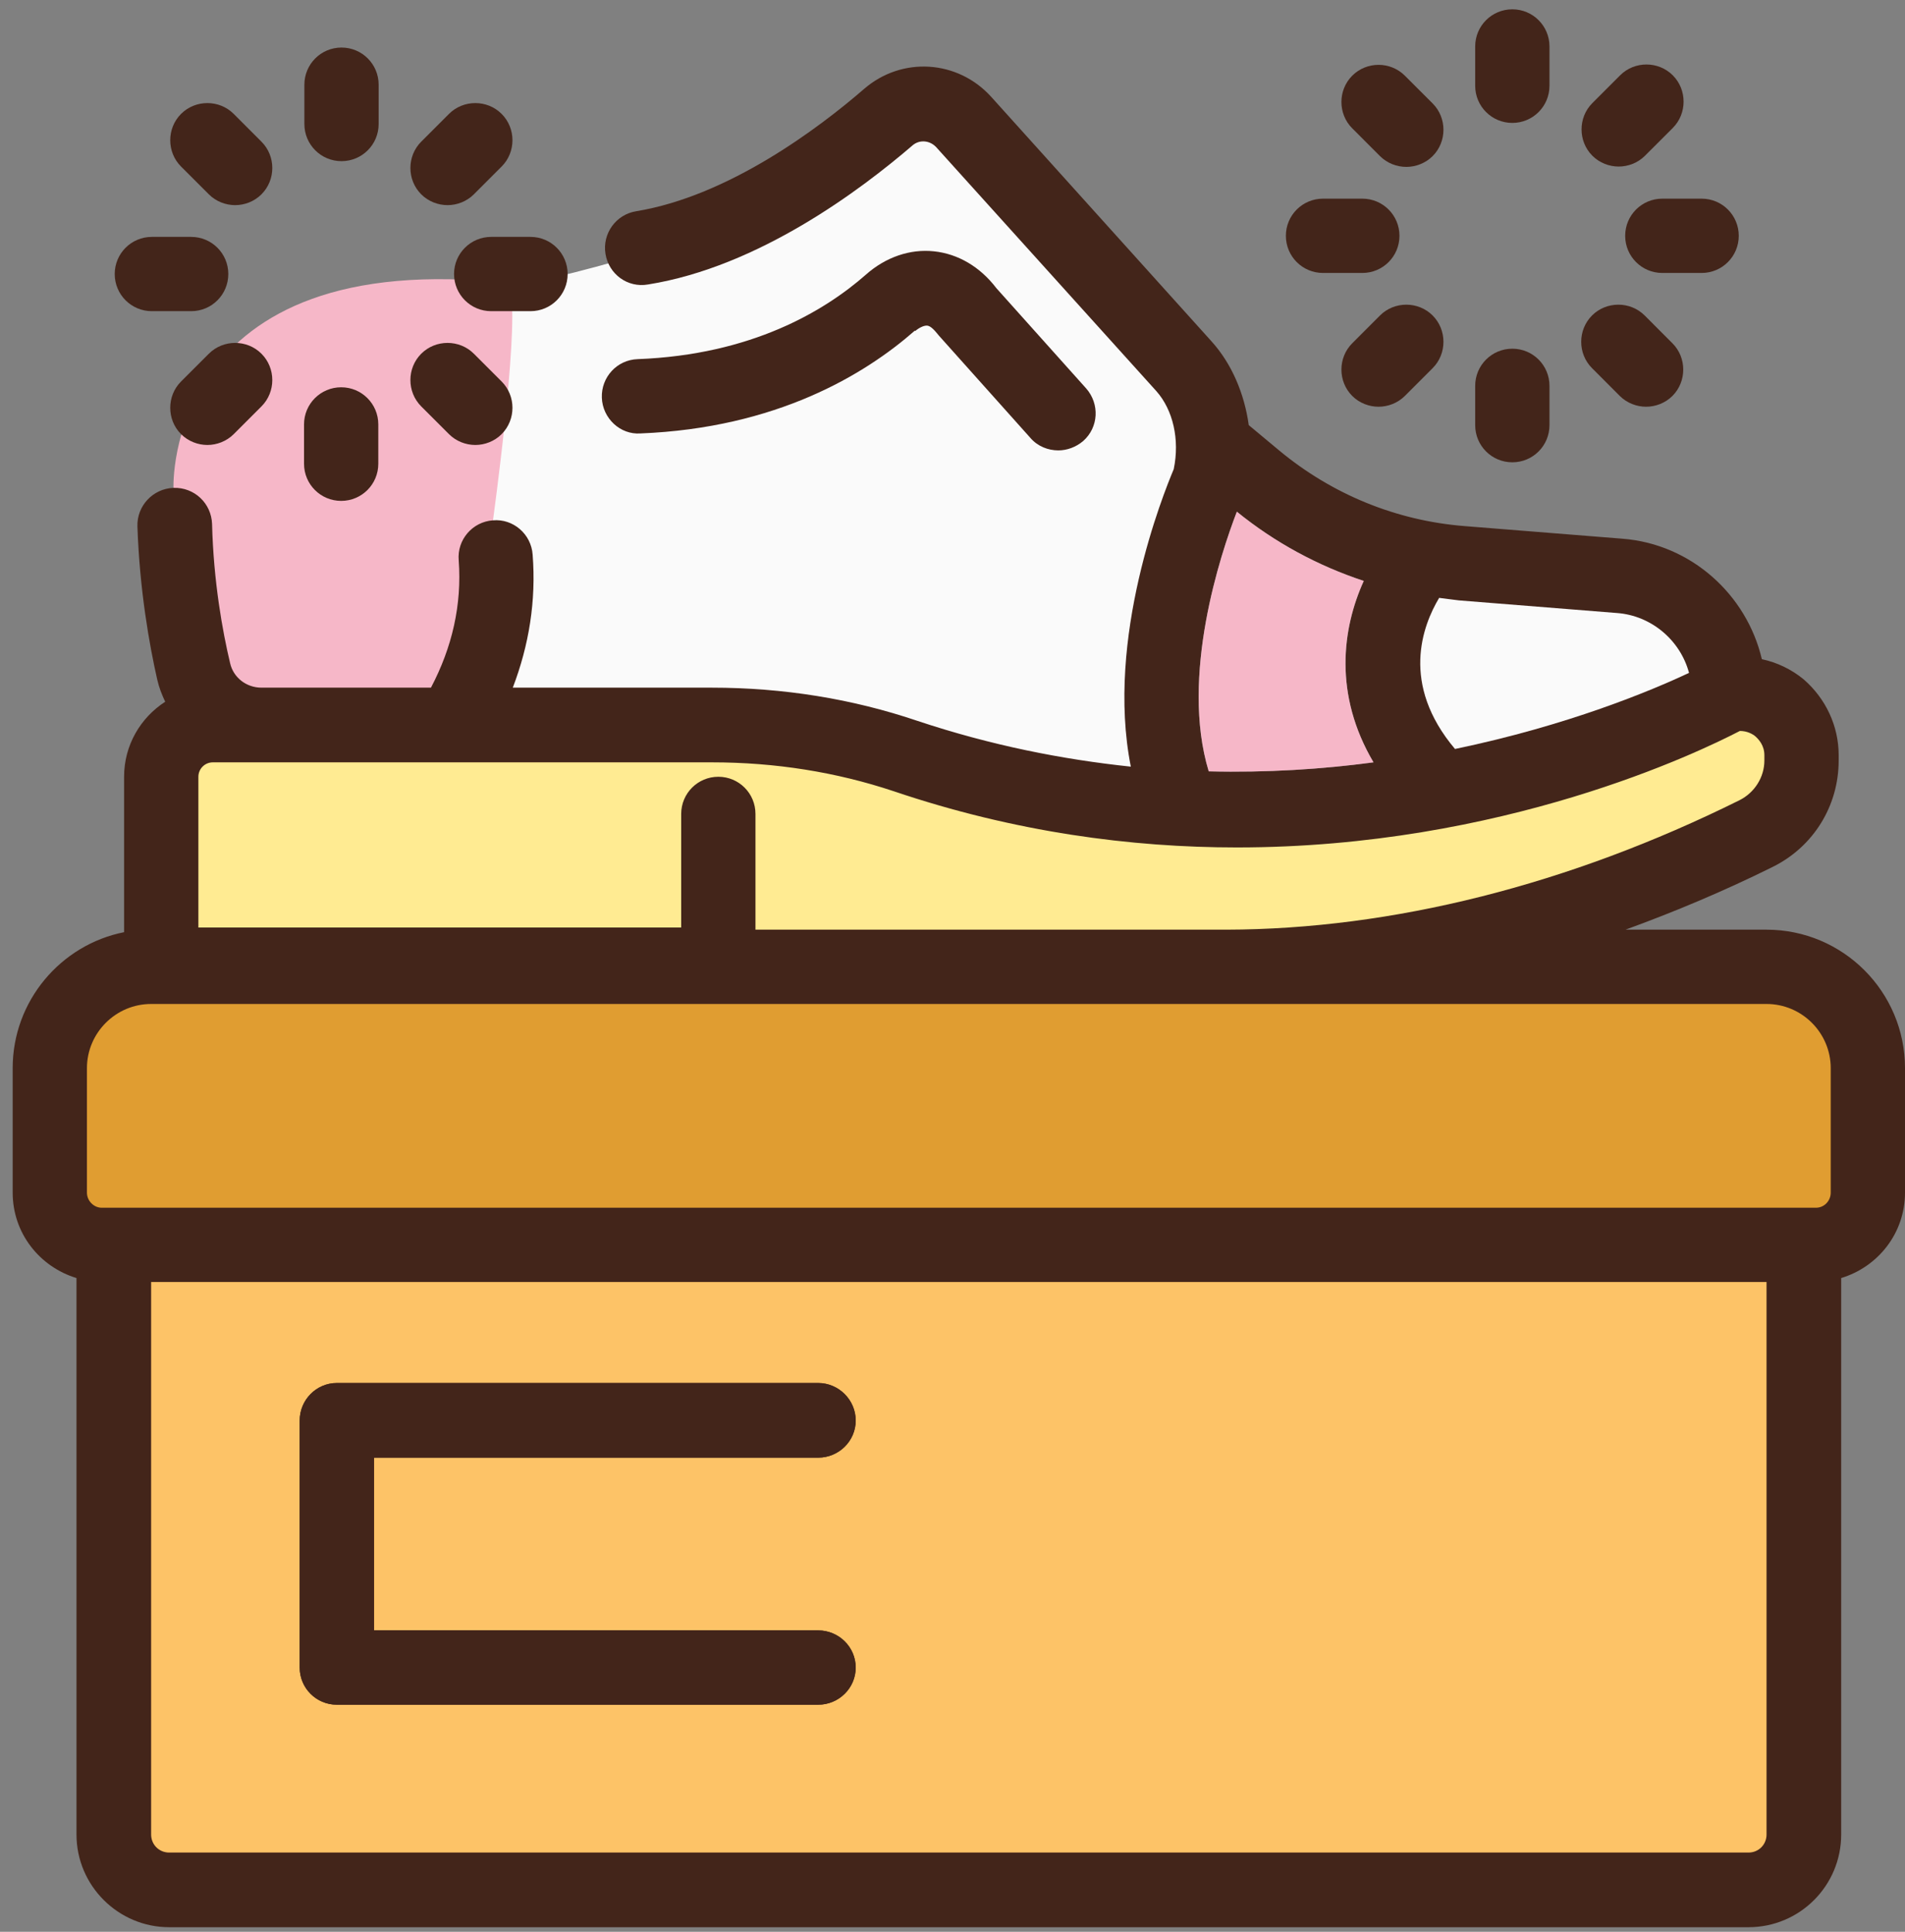 <svg width="72" height="73" viewBox="0 0 72 73" fill="none" xmlns="http://www.w3.org/2000/svg">
<rect x="0" y="0" width="72" height="73" fill="#808080" stroke="none"/>
<path d="M6.557 18.436C6.557 18.436 6.203 9.237 19.313 10.709C32.423 12.181 32.682 23.724 32.682 23.724L17.718 27.418L7.497 27.636L6.557 18.45V18.436Z" fill="#F6B7C8"/>
<path d="M18.632 19.663C18.632 19.663 19.586 12.768 19.313 11.118C19.041 9.469 21.466 10.355 21.466 10.355C21.466 10.355 27.94 8.815 30.843 6.771C33.746 4.727 35.327 3.896 35.327 3.896L45.302 14.635V17.483C45.302 17.483 44.962 24.256 44.962 24.583C44.962 24.91 44.635 30.648 44.635 30.648L24.397 29.162L17.446 27.186L18.645 19.663H18.632Z" fill="#FAFAFA"/>
<path d="M66.767 37.938H5.712C4.377 37.938 3.286 39.029 3.286 40.364V45.066C3.286 45.379 3.545 45.638 3.845 45.638H68.634C68.948 45.638 69.193 45.379 69.193 45.066V40.364C69.193 39.029 68.103 37.938 66.767 37.938ZM5.712 48.446V69.324C5.712 69.706 6.012 70.006 6.394 70.006H66.086C66.467 70.006 66.767 69.706 66.767 69.324V48.446H5.712ZM66.344 27.826C66.249 27.744 66.045 27.622 65.758 27.622C64.232 28.412 56.791 32.024 46.747 32.024C42.768 32.024 38.366 31.451 33.773 29.898C31.606 29.175 29.303 28.807 26.904 28.807H8.043C7.743 28.807 7.498 29.053 7.498 29.353V35.049H25.746V30.756C25.746 29.98 26.373 29.353 27.15 29.353C27.926 29.353 28.553 29.98 28.553 30.756V35.131H46.352C52.607 35.117 59.299 33.441 65.745 30.238C66.317 29.952 66.685 29.366 66.685 28.739V28.535C66.685 28.167 66.467 27.935 66.344 27.826ZM61.111 23.165L55.142 22.688C54.883 22.661 54.638 22.62 54.392 22.593C53.766 23.642 52.921 25.85 54.992 28.303C59.258 27.417 62.42 26.095 63.837 25.428C63.51 24.201 62.42 23.261 61.111 23.165ZM66.767 35.131H61.438C63.305 34.45 65.159 33.673 66.999 32.76C68.539 31.997 69.493 30.456 69.493 28.739V28.535C69.493 27.431 69.002 26.395 68.171 25.673C67.707 25.291 67.162 25.032 66.59 24.91C66.017 22.47 63.919 20.562 61.329 20.358L55.36 19.881C52.771 19.677 50.345 18.682 48.342 17.019L47.197 16.065C47.033 14.879 46.556 13.748 45.793 12.903L37.466 3.663C36.199 2.26 34.086 2.123 32.655 3.363C30.938 4.849 27.531 7.411 24.042 7.983C23.279 8.106 22.761 8.828 22.884 9.592C23.006 10.355 23.715 10.886 24.492 10.75C28.676 10.082 32.546 7.166 34.495 5.489C34.754 5.271 35.136 5.299 35.381 5.558L43.708 14.784C44.335 15.493 44.594 16.61 44.362 17.728C43.967 18.668 41.773 24.106 42.74 28.971C40.151 28.698 37.453 28.167 34.672 27.24C32.219 26.409 29.603 25.986 26.904 25.986H19.381C19.995 24.378 20.267 22.702 20.131 20.957C20.076 20.181 19.395 19.595 18.632 19.663C17.855 19.717 17.269 20.399 17.337 21.176C17.46 22.852 17.092 24.46 16.288 25.986H9.883C9.31 25.986 8.82 25.605 8.697 25.06C8.411 23.86 8.07 21.98 8.015 19.799C7.988 19.022 7.348 18.409 6.557 18.436C5.78 18.464 5.167 19.118 5.194 19.895C5.276 22.293 5.644 24.365 5.944 25.687C6.012 25.986 6.121 26.259 6.244 26.518C5.317 27.117 4.69 28.153 4.69 29.353V35.226C2.292 35.703 0.479 37.829 0.479 40.364V45.066C0.479 46.606 1.501 47.873 2.891 48.296V69.324C2.891 71.26 4.472 72.827 6.394 72.827H66.086C68.021 72.827 69.588 71.26 69.588 69.324V48.296C70.978 47.873 72 46.606 72 45.066V40.364C72 37.475 69.656 35.131 66.767 35.131ZM46.747 19.336C48.192 20.508 49.813 21.38 51.544 21.952C50.727 23.751 50.399 26.245 51.912 28.807C49.977 29.066 47.892 29.203 45.684 29.148C44.594 25.55 46.134 20.93 46.747 19.336Z" fill="#43251A"/>
<path d="M51.912 28.808C49.977 29.067 47.892 29.203 45.684 29.149C44.593 25.551 46.133 20.931 46.747 19.336C48.191 20.509 49.813 21.381 51.544 21.953C50.726 23.752 50.399 26.246 51.912 28.808Z" fill="#F6B7C8"/>
<path d="M63.837 25.427C62.42 26.095 59.258 27.417 54.992 28.303C52.921 25.85 53.766 23.642 54.393 22.593C54.638 22.62 54.883 22.661 55.142 22.688L61.111 23.165C62.42 23.261 63.51 24.201 63.837 25.427Z" fill="#FAFAFA"/>
<path d="M69.193 40.365V45.067C69.193 45.38 68.947 45.639 68.634 45.639H3.845C3.545 45.639 3.286 45.38 3.286 45.067V40.365C3.286 39.029 4.377 37.939 5.712 37.939H66.767C68.102 37.939 69.193 39.029 69.193 40.365Z" fill="#E09D31"/>
<path d="M5.712 48.446V69.325C5.712 69.706 6.012 70.006 6.394 70.006H66.085C66.467 70.006 66.767 69.706 66.767 69.325V48.446H5.712ZM30.924 61.611C31.701 61.611 32.342 62.238 32.342 63.015C32.342 63.792 31.701 64.419 30.924 64.419H12.731C11.954 64.419 11.327 63.792 11.327 63.015V53.68C11.327 52.903 11.954 52.262 12.731 52.262H30.924C31.701 52.262 32.342 52.903 32.342 53.68C32.342 54.456 31.701 55.083 30.924 55.083H14.134V61.611H30.924Z" fill="#FDC367"/>
<path d="M66.685 28.535V28.74C66.685 29.366 66.317 29.953 65.745 30.239C59.299 33.441 52.607 35.118 46.352 35.131H28.553V30.757C28.553 29.98 27.927 29.353 27.15 29.353C26.373 29.353 25.746 29.98 25.746 30.757V35.05H7.498V29.353C7.498 29.053 7.743 28.808 8.043 28.808H26.904C29.303 28.808 31.606 29.176 33.773 29.898C38.366 31.452 42.768 32.024 46.747 32.024C56.791 32.024 64.232 28.413 65.759 27.622C66.045 27.622 66.249 27.745 66.345 27.826C66.467 27.936 66.685 28.167 66.685 28.535Z" fill="#FFEB92"/>
<path d="M34.59 12.509C34.753 12.372 34.917 12.304 35.026 12.304C35.148 12.304 35.285 12.427 35.489 12.686L38.951 16.556C39.223 16.87 39.618 17.02 40 17.02C40.327 17.02 40.668 16.897 40.94 16.665C41.526 16.147 41.567 15.261 41.049 14.675L37.656 10.887C37.043 10.083 36.211 9.592 35.298 9.497C34.399 9.401 33.472 9.715 32.722 10.383C31.169 11.745 28.416 13.408 24.096 13.572C23.319 13.599 22.719 14.253 22.747 15.03C22.774 15.807 23.442 16.434 24.205 16.379C29.343 16.175 32.682 14.158 34.576 12.495L34.59 12.509Z" fill="#43251A"/>
<path d="M61.424 8.911C61.424 9.688 62.051 10.315 62.828 10.315H64.313C65.09 10.315 65.717 9.688 65.717 8.911C65.717 8.134 65.09 7.507 64.313 7.507H62.828C62.051 7.507 61.424 8.134 61.424 8.911Z" fill="#43251A"/>
<path d="M60.171 13.912L61.22 14.962C61.493 15.234 61.861 15.37 62.215 15.37C62.569 15.37 62.937 15.234 63.21 14.962C63.755 14.416 63.755 13.517 63.21 12.972L62.161 11.922C61.615 11.377 60.716 11.377 60.171 11.922C59.626 12.468 59.626 13.367 60.171 13.912Z" fill="#43251A"/>
<path d="M55.755 16.066C55.755 16.843 56.382 17.47 57.159 17.47C57.936 17.47 58.563 16.843 58.563 16.066V14.581C58.563 13.804 57.936 13.177 57.159 13.177C56.382 13.177 55.755 13.804 55.755 14.581V16.066Z" fill="#43251A"/>
<path d="M52.157 11.922L51.108 12.972C50.563 13.517 50.563 14.416 51.108 14.962C51.38 15.234 51.748 15.37 52.103 15.37C52.457 15.37 52.825 15.234 53.097 14.962L54.147 13.912C54.692 13.367 54.692 12.468 54.147 11.922C53.602 11.377 52.702 11.377 52.157 11.922Z" fill="#43251A"/>
<path d="M48.6 8.911C48.6 9.688 49.227 10.315 50.004 10.315H51.489C52.266 10.315 52.893 9.688 52.893 8.911C52.893 8.134 52.266 7.507 51.489 7.507H50.004C49.227 7.507 48.6 8.134 48.6 8.911Z" fill="#43251A"/>
<path d="M54.147 3.909L53.097 2.86C52.552 2.314 51.653 2.314 51.108 2.86C50.563 3.405 50.563 4.304 51.108 4.849L52.157 5.899C52.43 6.171 52.798 6.307 53.152 6.307C53.506 6.307 53.874 6.171 54.147 5.899C54.692 5.354 54.692 4.454 54.147 3.909Z" fill="#43251A"/>
<path d="M57.159 4.645C57.936 4.645 58.563 4.018 58.563 3.241V1.756C58.563 0.979 57.936 0.352 57.159 0.352C56.382 0.352 55.755 0.979 55.755 1.756V3.241C55.755 4.018 56.382 4.645 57.159 4.645Z" fill="#43251A"/>
<path d="M61.233 2.846L60.184 3.895C59.639 4.44 59.639 5.34 60.184 5.885C60.456 6.158 60.824 6.294 61.179 6.294C61.533 6.294 61.901 6.158 62.173 5.885L63.223 4.836C63.768 4.29 63.768 3.391 63.223 2.846C62.678 2.301 61.778 2.301 61.233 2.846Z" fill="#43251A"/>
<path d="M17.161 10.355C17.161 11.132 17.788 11.759 18.564 11.759H20.05C20.827 11.759 21.454 11.132 21.454 10.355C21.454 9.579 20.827 8.952 20.05 8.952H18.564C17.788 8.952 17.161 9.579 17.161 10.355Z" fill="#43251A"/>
<path d="M15.92 15.357L16.97 16.406C17.242 16.678 17.61 16.815 17.965 16.815C18.319 16.815 18.687 16.678 18.959 16.406C19.505 15.861 19.505 14.961 18.959 14.416L17.91 13.367C17.365 12.822 16.465 12.822 15.92 13.367C15.375 13.912 15.375 14.812 15.92 15.357Z" fill="#43251A"/>
<path d="M11.491 17.524C11.491 18.301 12.118 18.928 12.895 18.928C13.671 18.928 14.298 18.301 14.298 17.524V16.038C14.298 15.262 13.671 14.635 12.895 14.635C12.118 14.635 11.491 15.262 11.491 16.038V17.524Z" fill="#43251A"/>
<path d="M7.893 13.367L6.843 14.416C6.298 14.961 6.298 15.861 6.843 16.406C7.116 16.678 7.484 16.815 7.838 16.815C8.192 16.815 8.56 16.678 8.833 16.406L9.882 15.357C10.428 14.812 10.428 13.912 9.882 13.367C9.337 12.822 8.438 12.822 7.893 13.367Z" fill="#43251A"/>
<path d="M4.336 10.355C4.336 11.132 4.963 11.759 5.739 11.759H7.225C8.002 11.759 8.629 11.132 8.629 10.355C8.629 9.579 8.002 8.952 7.225 8.952H5.739C4.963 8.952 4.336 9.579 4.336 10.355Z" fill="#43251A"/>
<path d="M9.882 5.354L8.833 4.304C8.288 3.759 7.388 3.759 6.843 4.304C6.298 4.849 6.298 5.749 6.843 6.294L7.893 7.343C8.165 7.616 8.533 7.752 8.888 7.752C9.242 7.752 9.61 7.616 9.882 7.343C10.428 6.798 10.428 5.899 9.882 5.354Z" fill="#43251A"/>
<path d="M12.907 6.09C13.684 6.09 14.311 5.463 14.311 4.686V3.201C14.311 2.424 13.684 1.797 12.907 1.797C12.131 1.797 11.504 2.424 11.504 3.201V4.686C11.504 5.463 12.131 6.09 12.907 6.09Z" fill="#43251A"/>
<path d="M16.97 4.304L15.92 5.354C15.375 5.899 15.375 6.798 15.92 7.343C16.193 7.616 16.561 7.752 16.915 7.752C17.27 7.752 17.637 7.616 17.91 7.343L18.959 6.294C19.505 5.749 19.505 4.849 18.959 4.304C18.414 3.759 17.515 3.759 16.97 4.304Z" fill="#43251A"/>
<path d="M32.342 63.015C32.342 63.792 31.701 64.419 30.924 64.419H12.73C11.954 64.419 11.327 63.792 11.327 63.015V53.68C11.327 52.903 11.954 52.262 12.73 52.262H30.924C31.701 52.262 32.342 52.903 32.342 53.68C32.342 54.456 31.701 55.083 30.924 55.083H14.134V61.611H30.924C31.701 61.611 32.342 62.238 32.342 63.015Z" fill="#43251A"/>
</svg>
